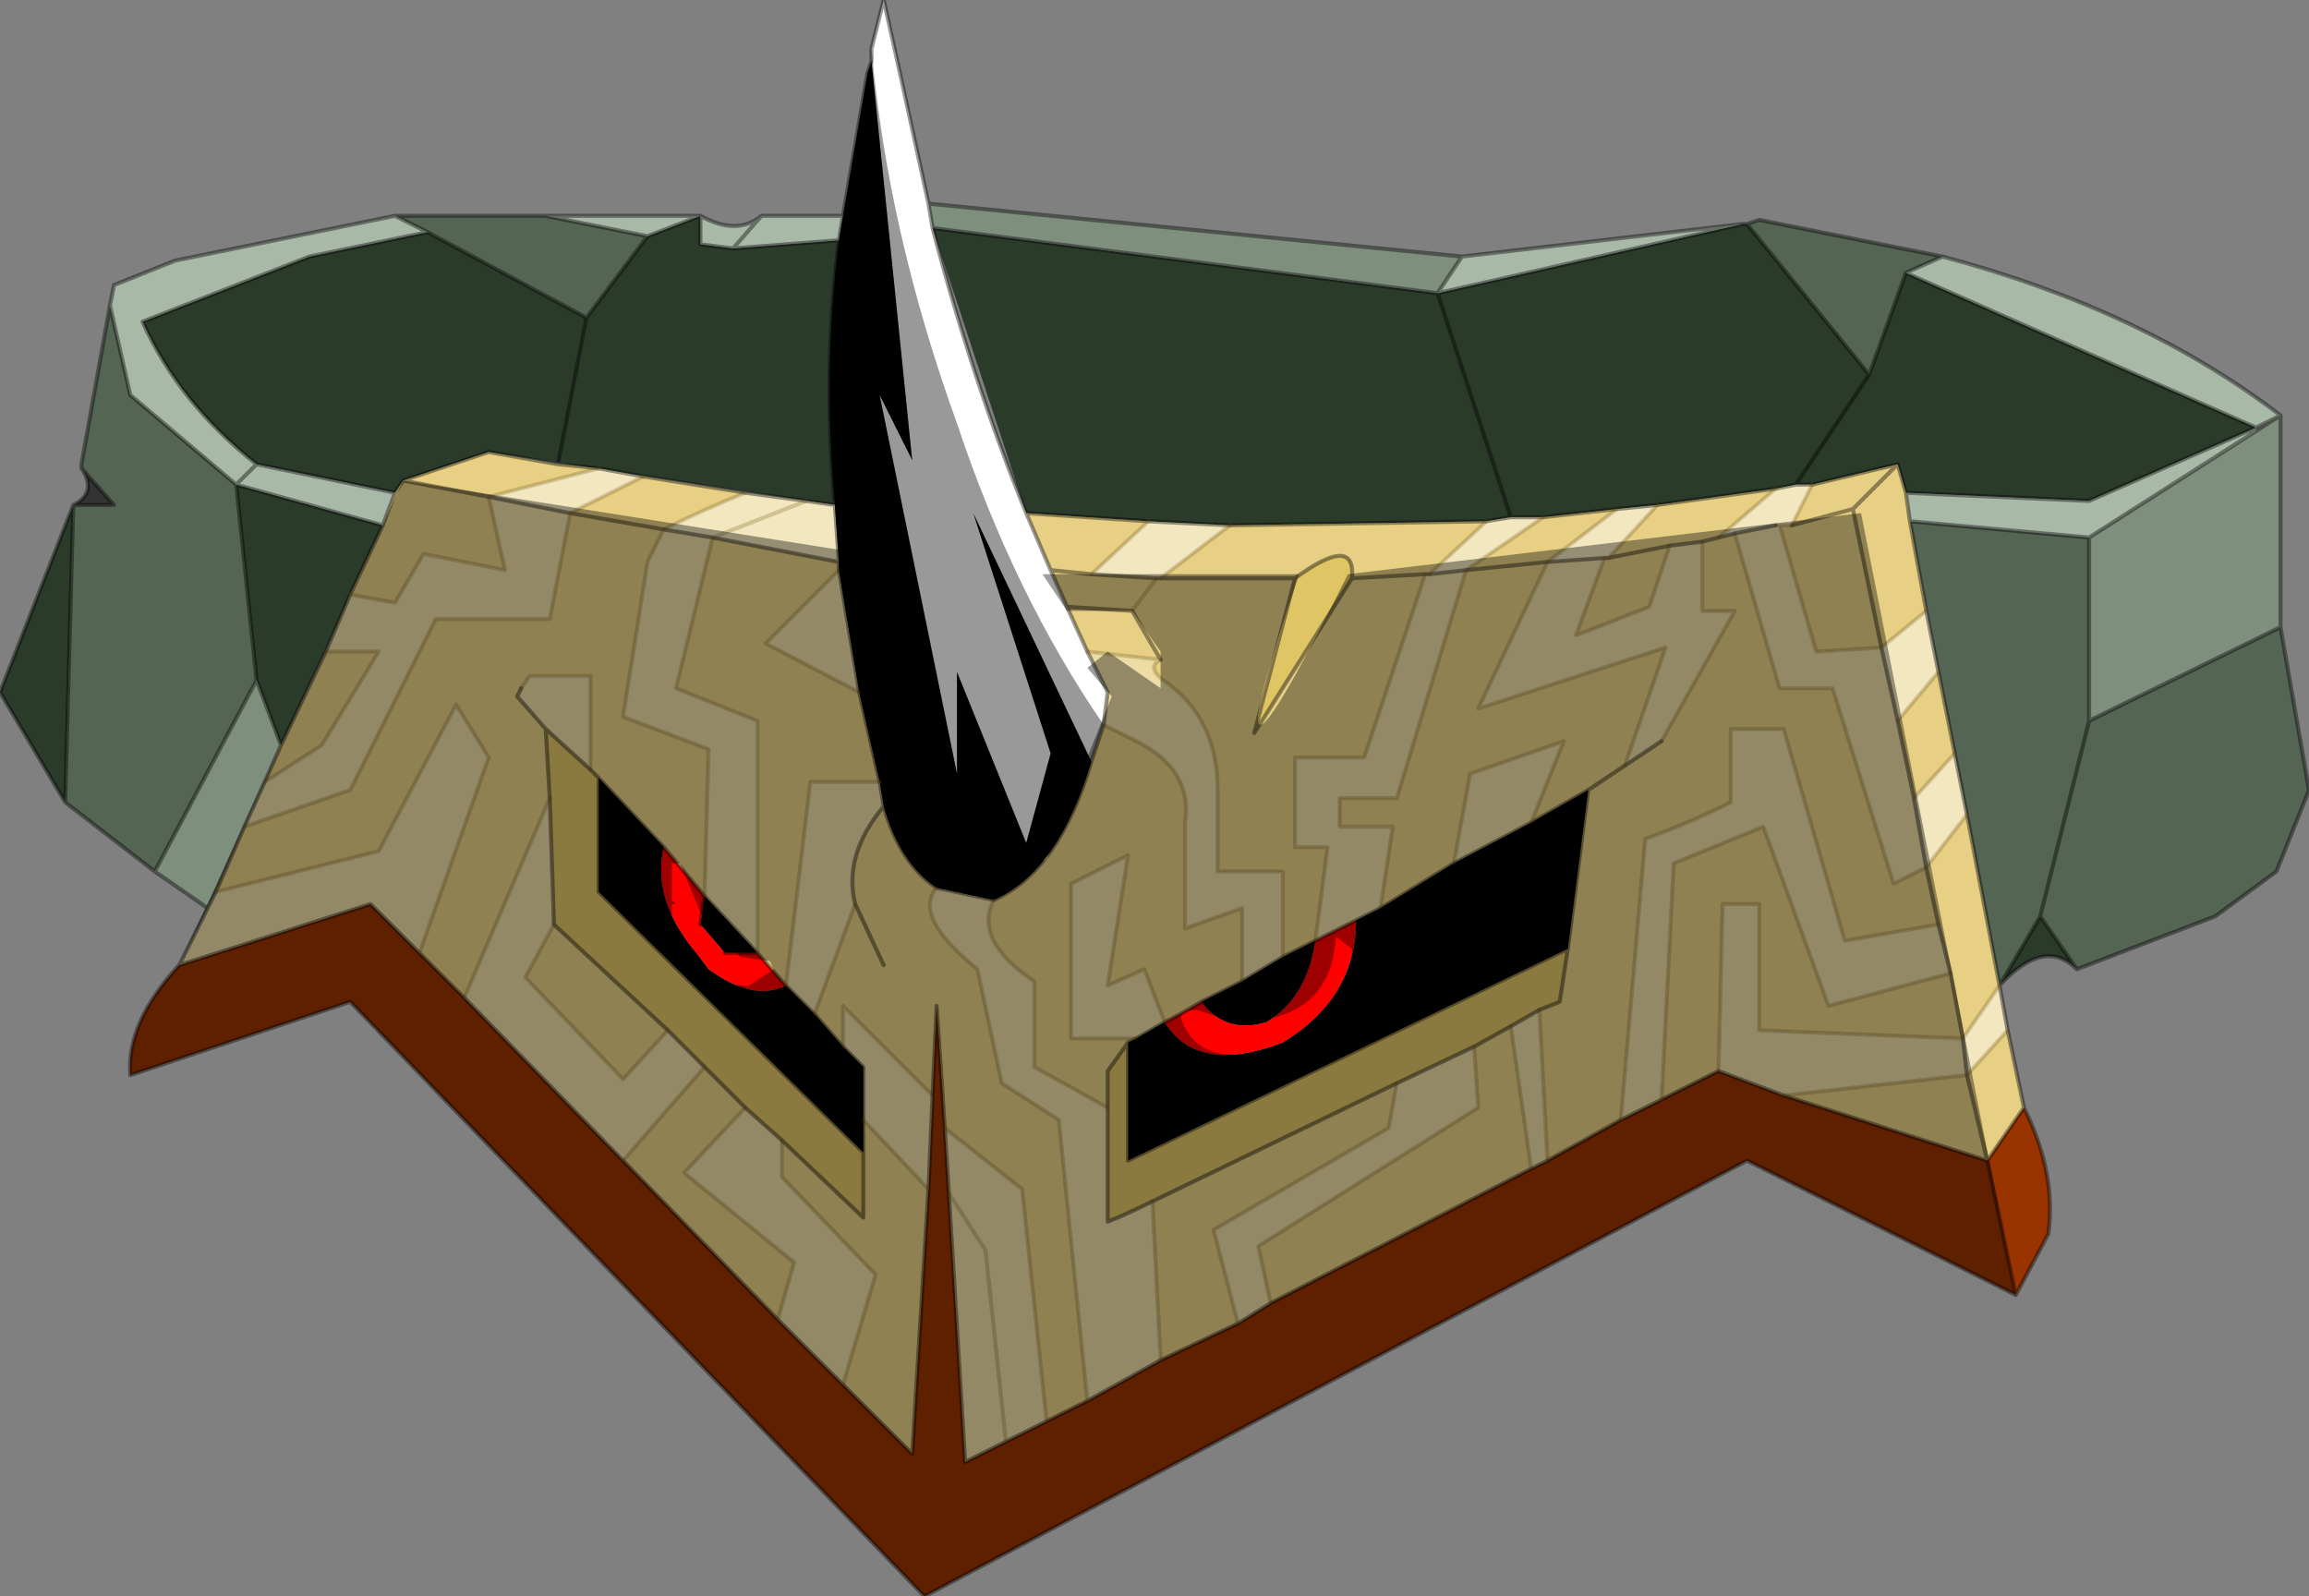 <?xml version="1.0"?>
<svg xmlns="http://www.w3.org/2000/svg" xmlns:xlink="http://www.w3.org/1999/xlink" width="28.35px" height="19.6px"><rect width="100%" height="100%" fill="#808080" stroke="none"/><g transform="matrix(1, 0, 0, 1, -260.8, -133.65)"><use xlink:href="#object-0" width="28.35" height="9.6" transform="matrix(1, 0, 0, 1, 260.8, 136.15)"/><use xlink:href="#object-2" width="28.35" height="19.6" transform="matrix(1, 0, 0, 1, 260.8, 133.65)"/></g><defs><g transform="matrix(1, 0, 0, 1, 14.15, 4.8)" id="object-0"><use xlink:href="#object-1" width="28.35" height="9.6" transform="matrix(1, 0, 0, 1, -14.15, -4.8)"/></g><g transform="matrix(1, 0, 0, 1, 14.15, 4.8)" id="object-1"><path fill-rule="evenodd" fill="#546554" stroke="none" d="M-13.25 -1.1L-12.75 -1.1L-13.15 -1.55L-13.15 -1.6L-12.8 -3.55L-12.55 -2.45L-11.25 -1.35L-11 1.05L-12.25 3.4L-13.35 2.55L-13.25 -1.1M-9.3 -4.65L-7.45 -4.65L-6.2 -4.4L-6.95 -3.4L-8.9 -4.45L-9.3 -4.65M9.25 -3.95L8.8 -2.7L7.3 -4.55L7.45 -4.6L9.7 -4.15L9.25 -3.95M13.85 0.4L14.2 2.4L13.8 3.4L13.05 3.95L11.35 4.6L10.9 3.95L10.4 4.8L9.3 -0.9L11.5 -0.7L11.5 1.55L13.85 0.4"/><path fill-rule="evenodd" fill="#2a3b2a" stroke="none" d="M-13.25 -1.1L-13.35 2.55L-14.15 1.2L-13.25 -1.1M-11 1.05L-11.25 -1.35L-9.45 -0.85L-10.7 1.85L-11 1.05M-3.85 -4.35L-3.9 -1.1L-8.15 -1.75L-9.2 -1.4L-9.3 -1.25L-11 -1.6Q-11.95 -2.35 -12.4 -3.35L-10.35 -4.15L-8.9 -4.45L-6.95 -3.4L-6.2 -4.4L-5.55 -4.65L-5.55 -4.3L-5.15 -4.25L-3.85 -4.35M-2.7 -4.5L3.5 -3.7L7.25 -4.55L7.3 -4.55L8.8 -2.7L9.25 -3.95L13.55 -2.05L11.5 -1.15L9.25 -1.25L9.15 -1.6L8.1 -1.35L7.9 -1.35L7.65 -1.3L6.2 -1.1L5.7 -1.05L4.8 -0.95L4.4 -0.95L4.1 -0.9L0.95 -0.85L-0.05 -0.9L-1.55 -1L-2.7 -4.5M11.35 4.6Q10.95 4.2 10.4 4.8L10.9 3.95L11.35 4.6"/><path fill-rule="evenodd" fill="#7e8f7e" stroke="none" d="M-12.25 3.4L-11 1.05L-10.7 1.85L-11.6 3.85L-12.25 3.4M3.8 -4.15L3.5 -3.7L-2.7 -4.5L-2.75 -4.8L3.8 -4.15M13.55 -2L13.85 -2.2L13.85 0.4L11.5 1.55L11.5 -0.7L13.55 -2"/><path fill-rule="evenodd" fill="#a8b9a8" stroke="none" d="M-11.25 -1.35L-12.55 -2.45L-12.8 -3.55L-12.75 -3.8L-12 -4.1L-9.3 -4.65L-8.9 -4.45L-10.35 -4.15L-12.4 -3.35Q-11.95 -2.35 -11 -1.6L-9.3 -1.25L-9.45 -0.85L-11.25 -1.35M-7.45 -4.65L-5.55 -4.65Q-5.1 -4.4 -4.8 -4.65L-3.8 -4.65L-3.85 -4.35L-5.15 -4.25L-5.55 -4.3L-5.55 -4.65L-6.2 -4.4L-7.45 -4.65M3.5 -3.7L3.8 -4.15L7.25 -4.55L3.5 -3.7M9.25 -1.25L11.5 -1.15L13.55 -2.05L9.25 -3.95L9.7 -4.15Q12.15 -3.5 13.85 -2.2L13.55 -2.05L13.55 -2L11.5 -0.7L9.3 -0.9L9.25 -1.25"/></g><g transform="matrix(1, 0, 0, 1, -260.8, -133.65)" id="object-2"><path fill-rule="evenodd" fill="#999999" stroke="none" d="M271.5 134.4L271.5 134.25Q271.7 136.5 272.55 138.85Q273.25 140.95 274.35 142.55L274.2 143L272.75 139.95L273.7 142.9L273.4 144L272.55 141.9L272.55 143.15L271.6 138.5L272 139.3L271.5 134.4"/><path fill-rule="evenodd" fill="#ffffff" stroke="none" d="M271.5 134.25L271.65 133.65L271.85 134.55L272.2 136.15L272.25 136.45Q272.75 138.35 273.4 139.95L273.7 140.65L273.9 141.1L274.15 141.65L274.4 142.15L274.35 142.55Q273.25 140.95 272.55 138.85Q271.7 136.5 271.5 134.25"/><path fill-rule="evenodd" fill="#f2e7bf" stroke="none" d="M285.35 145.75L285.45 146.3L284.95 146.85L284.9 146.4L285.35 145.75M271.05 139.85L271.1 140.55L269.55 140.25L268.95 140.15Q269.45 139.9 269.95 139.7L270.7 139.8L271.05 139.85M268.15 139.4L268.7 139.5L267.8 139.95L266.8 139.75L268.15 139.4M270.7 139.8L269.55 140.25L270.7 139.8M279.05 140.05L279.35 140L279.75 140L278.8 140.65L278.35 140.7L279.05 140.05M275.9 140.1L275.05 140.75L275 140.75L274.2 140.7L274.9 140.05L275.9 140.1M282.1 140.2L281.9 140.25L282.6 139.65L282.85 139.6L283.05 139.6L282.8 140.1L282.65 140.1L282.6 140.1L282.1 140.2M280.65 139.9L281.15 139.85L280.55 140.5L280.5 140.5L279.8 140.55L280.65 139.9M284.45 141.15L284.6 141.9L284.1 142.5L283.9 141.6L284.45 141.15M284.8 142.9L284.95 143.65L284.45 144.3L284.3 143.45L284.8 142.9"/><path fill-rule="evenodd" fill="#e7d083" stroke="none" d="M285.45 146.3L285.65 147.25L285.2 147.9L282.7 147.1L284.95 146.85L285.45 146.3M274.2 143L274.35 142.55L274.75 142.75Q275.45 143.1 275.35 143.75L275.35 145.05L276.05 144.8L276.05 145.7L275.55 145.95Q275.3 146.1 275.1 146.2L274.85 145.55L274.4 145.75L274.65 144.15L273.95 144.5L273.95 146.4L274.75 146.4L274.65 146.45L274.4 146.8L274.4 147.25L273.5 146.75L273.5 145.7Q272.75 145.2 273 144.7Q273.8 144.35 274.2 143M271.1 140.55L271.1 140.65L270.2 141.55L271.35 142.15L271.6 143.25L270.75 143.25L270.45 145.75L270.1 145.35L270.1 142.5L269.1 142.1L269.55 140.25L271.1 140.55M271.65 143.55Q271.85 144.25 272.3 144.55Q272 144.9 272.8 145.55L273.1 146.95L273.8 147.4L274.15 150.85L273.65 151.1L273.35 148.25L272.4 147.5L272.3 146L272.25 147.1L271.15 146L271.15 146.5L270.8 146.1L271.3 144.75L271.65 145.5L271.3 144.75Q271.15 144.15 271.65 143.55M267.65 139.35L268.15 139.4L266.8 139.75L267 140.65L266 140.45L265.65 141.05L265.1 140.95L265.5 140.1L265.65 139.7L265.75 139.55L266.8 139.2L267.65 139.35M268.7 139.5L269.95 139.7Q269.45 139.9 268.95 140.15L268.75 140.55L268.45 142.45L269.5 142.85L269.45 144.65L268.95 144.05L268.15 143.2L268.05 143.1L268.05 141.95L267.3 141.95L267.2 142.1L267.15 142.2L267.5 142.6L267.55 143.45L266.5 145.9L265.95 145.35L266.8 142.95L266.4 142.3L265.45 144.1L263.45 144.6L263.8 143.8L265.1 143.35L266.15 141.25L267.55 141.25L267.8 139.95L268.95 140.15L267.8 139.95L268.7 139.5M264.8 141.65L265.45 141.65L264.75 142.8L264.05 143.25L264.25 142.8L264.8 141.65M266.8 139.75L265.75 139.55L266.8 139.75M271.4 147.8L271.4 147.4L272.2 148.25L272 151.5L271.15 150.65L271.55 149.3L270.4 148.1L270.4 147.65L271.4 148.6L271.4 147.8M268.45 147.9L269.45 146.75L269.95 147.25L269.2 148.05L270.55 149.15L270.35 149.85L268.45 147.9M269 146.3L268.45 146.9L267.25 145.65L267.6 145L269 146.3M279.05 140.05L278.35 140.7L278.3 140.7L277.4 140.75Q277.45 140.2 276.7 140.75L275.05 140.75L275.9 140.1L279.05 140.05M275.05 140.75L276.7 140.75L276.2 142.65L277.4 140.75L278.3 140.7L277.55 142.95L276.7 142.95L276.7 144.05L277.1 144.05L276.95 145.2L276.55 145.4L276.55 144.35L275.75 144.35L275.75 143.35Q275.75 142.5 275.15 142.05Q274.85 141.85 275.05 141.75L274.15 141.65L273.9 141.1L273.7 140.65L273.4 139.95L274.9 140.05L274.2 140.7L273.7 140.65L274.2 140.7L275 140.75L275.05 140.75M278.8 140.65L279.75 140L280.65 139.9L279.8 140.55L278.95 142.35L281.25 141.6L280.75 143.05L281.2 142.75L282.1 141.15L281.7 141.15L281.7 140.3L281.9 140.25L282.1 140.2L282.65 142.1L283.3 142.1L284.05 144.5L284.45 144.3L284.6 145L283.45 145.2L282.7 142.6L282.05 142.6L282.05 143.5Q281.55 143.75 281 143.95L280.7 147.4L279.8 147.9L279.7 146.05L279.95 145.95L280.05 145.3L280.3 143.35L280.75 143.05L280.3 143.35L279.6 143.75L280 142.75L278.85 143.15L278.65 144.25L277.75 144.8L277.9 143.8L277.25 143.8L277.25 143.45L277.95 143.45L278.8 140.65L279.8 140.55L278.8 140.65M282.65 140.1L282.8 140.1L283.05 139.6L284.1 139.35L284.2 139.7L284.25 140.05L284.45 141.15L283.9 141.6L283.1 141.65L282.65 140.1M282.6 139.65L281.9 140.25L281.7 140.3L281.3 140.35L281.05 141.1L280.15 141.45L280.5 140.5L280.55 140.5L281.15 139.85L282.6 139.65M284.6 145L284.45 144.3L284.95 143.65L285.35 145.75L284.9 146.4L282.4 146.3L282.4 144.75L281.95 144.75L281.9 146.8L281.2 147.15L281.35 144.25L282.45 143.8L283.25 146L284.75 145.6L284.6 145M280.55 140.5L281.3 140.35L280.55 140.5M273.9 141.1L274.7 141.15L275.05 141.75L274.7 141.15L273.9 141.1M275 140.75L274.7 141.15L275 140.75M277.95 146.95L277.85 147.5L275.7 148.75L276 149.9L275.05 150.35L274.95 148.4L277.95 146.95M276.4 149.65L276.25 148.95L278.95 147.25L278.9 146.5L279.35 146.25L279.6 148L276.4 149.65M284.75 145.6L284.9 146.4L284.75 145.6M284.6 141.9L284.8 142.9L284.3 143.45L284.1 142.5L284.6 141.9M282.8 140.1L283.55 139.9L283.9 141.6L283.55 139.9L282.8 140.1M283.55 139.9L284.1 139.35L283.55 139.9M284.95 146.85L285.2 147.9L284.95 146.85"/><path fill-rule="evenodd" fill="#993300" stroke="none" d="M285.65 147.25Q286.05 148.05 285.95 148.8L285.55 149.55L282.25 147.9L272.15 153.25L265.1 145.95L262.4 146.85Q262.35 146.2 263 145.5L265.35 144.75L265.95 145.35L266.5 145.9L268.45 147.9L270.35 149.85L271.15 150.65L272 151.5L272.2 148.25L272.25 147.1L272.3 146L272.4 147.5L272.45 148.3L272.65 151.6L273.15 151.35L273.65 151.1L274.15 150.85L275.05 150.35L276 149.9L276.4 149.65L279.6 148L279.8 147.9L280.7 147.4L281.2 147.15L281.9 146.8L282.7 147.1L285.2 147.9L285.65 147.25M285.2 147.9L285.55 149.55L285.2 147.9"/><path fill-rule="evenodd" fill="#eddda5" stroke="none" d="M263 145.5L263.35 144.8L263.45 144.6L265.45 144.1L266.4 142.3L266.8 142.95L265.95 145.35L265.35 144.75L263 145.5M271.1 140.65L271.35 142.15L270.2 141.55L271.1 140.65M271.6 143.25L271.65 143.55Q271.15 144.15 271.3 144.75L270.8 146.1L270.45 145.75L270.75 143.25L271.6 143.25M272.3 144.55L273 144.7Q272.75 145.2 273.5 145.7L273.5 146.75L274.4 147.25L274.4 148.65Q274.65 148.55 274.95 148.4L275.05 150.35L274.15 150.85L273.8 147.4L273.1 146.95L272.8 145.55Q272 144.9 272.3 144.55M269.45 144.65L269.5 142.85L268.45 142.45L268.75 140.55L268.95 140.15L269.55 140.25L269.1 142.1L270.1 142.5L270.1 145.35L269.45 144.65M267.8 139.95L267.55 141.25L266.15 141.25L265.1 143.35L263.8 143.8L264.05 143.25L264.75 142.8L265.45 141.65L264.8 141.65L265.1 140.95L265.65 141.05L266 140.45L267 140.65L266.8 139.75L267.8 139.95M266.5 145.9L267.55 143.45L267.6 144.95L267.6 145L267.25 145.65L268.45 146.9L269 146.3L269.45 146.75L268.45 147.9L266.5 145.9M267.5 142.6L267.15 142.2L267.2 142.1L267.3 141.95L268.05 141.95L268.05 143.1L267.5 142.6M271.15 146.5L271.15 146L272.25 147.1L272.2 148.25L271.4 147.4L271.4 146.75L271.15 146.5M272.4 147.5L273.35 148.25L273.65 151.1L273.15 151.35L272.9 149L272.45 148.3L272.4 147.5M270.35 149.85L270.55 149.15L269.2 148.05L269.95 147.25L270.4 147.65L270.4 148.1L271.55 149.3L271.15 150.65L270.35 149.85M278.3 140.7L278.35 140.7L278.8 140.65L277.95 143.45L277.25 143.45L277.25 143.8L277.9 143.8L277.75 144.8L277.45 144.95L276.95 145.2L277.1 144.05L276.7 144.05L276.7 142.95L277.55 142.95L278.3 140.7M282.1 140.2L282.6 140.1L282.65 140.1L283.1 141.65L283.9 141.6L284.1 142.5L284.3 143.45L284.45 144.3L284.05 144.5L283.3 142.1L282.65 142.1L282.1 140.2M281.7 140.3L281.7 141.15L282.1 141.15L281.2 142.75L280.75 143.05L281.25 141.6L278.95 142.35L279.8 140.55L280.5 140.5L280.15 141.45L281.05 141.1L281.3 140.35L281.7 140.3M279.7 146.05L279.8 147.9L279.6 148L279.35 146.25L279.7 146.05M280.7 147.4L281 143.95Q281.55 143.75 282.05 143.5L282.05 142.6L282.7 142.6L283.45 145.2L284.6 145L284.75 145.6L283.25 146L282.45 143.8L281.35 144.25L281.2 147.15L280.7 147.4M274.35 142.55L274.4 142.15L274.15 141.65L275.05 141.75Q274.85 141.85 275.15 142.05Q275.75 142.5 275.75 143.35L275.75 144.35L276.55 144.35L276.55 145.4L276.05 145.7L276.05 144.8L275.35 145.05L275.35 143.75Q275.45 143.1 274.75 142.75L274.35 142.55M274.75 146.4L273.95 146.4L273.95 144.5L274.65 144.15L274.4 145.75L274.85 145.55L275.1 146.2L274.75 146.4M272.45 148.3L272.9 149L273.15 151.35L272.65 151.6L272.45 148.3M278.65 144.25L278.85 143.15L280 142.75L279.6 143.75L278.65 144.25M276 149.9L275.7 148.75L277.85 147.5L277.95 146.95L278.9 146.5L278.95 147.25L276.25 148.95L276.4 149.65L276 149.9M281.9 146.8L281.95 144.75L282.4 144.75L282.4 146.3L284.9 146.4L284.95 146.85L282.7 147.1L281.9 146.8"/><path fill-rule="evenodd" fill="#333333" stroke="none" d="M261.7 139.85Q262 139.7 261.8 139.4L262.2 139.85L261.7 139.85"/><path fill-rule="evenodd" fill="#000000" stroke="none" d="M271.15 136.3L271.45 134.55L271.5 134.4L272 139.3L271.6 138.5L272.55 143.15L272.55 141.9L273.4 144L273.7 142.9L272.75 139.95L274.2 143Q273.8 144.35 273 144.7L272.3 144.55Q271.85 144.25 271.65 143.55L271.6 143.25L271.35 142.15L271.1 140.65L271.1 140.55L271.05 139.85Q270.9 138.2 271.1 136.6L271.15 136.3M268.15 143.2L268.95 144.05Q268.8 144.7 269.35 145.35L269.5 145.55Q270.05 145.95 270.45 145.75L270.8 146.1L271.15 146.5L271.4 146.75L271.4 147.4L271.4 147.8L268.15 144.6L268.15 143.2M269.45 144.65L270.1 145.35L269.7 145.35L269.4 145L269.45 144.65M280.3 143.35L280.05 145.3L274.65 147.9L274.65 146.45L274.75 146.4L275.1 146.2Q275.5 146.85 276.55 146.45Q277.45 145.9 277.45 144.95L277.75 144.8L278.65 144.25L279.6 143.75L280.3 143.35M276.05 145.7L276.55 145.4L276.95 145.2Q276.85 145.9 276.35 146.2Q275.85 146.35 275.55 145.95L276.05 145.7"/><path fill-rule="evenodd" fill="#e0c565" stroke="none" d="M267.55 143.45L267.5 142.6L268.05 143.1L268.15 143.2L268.15 144.6L271.4 147.8L271.4 148.6L270.4 147.65L269.95 147.25L269.45 146.75L269 146.3L267.6 145L267.6 144.95L267.55 143.45M276.7 140.75Q277.45 140.2 277.4 140.75L276.2 142.65L276.7 140.75M280.05 145.3L279.95 145.95L279.7 146.05L279.35 146.25L278.9 146.5L277.95 146.95L274.95 148.4Q274.65 148.55 274.4 148.65L274.4 147.25L274.4 146.8L274.65 146.45L274.65 147.9L280.05 145.3"/><path fill-rule="evenodd" fill="#ff0000" stroke="none" d="M268.95 144.05L269.45 144.65L269.4 145L269.7 145.35L270.1 145.35L270.45 145.75Q270.05 145.95 269.5 145.55L269.35 145.35Q268.8 144.7 268.95 144.05M276.95 145.2L277.45 144.95Q277.45 145.9 276.55 146.45Q275.5 146.85 275.1 146.2Q275.3 146.1 275.55 145.95Q275.85 146.35 276.35 146.2Q276.85 145.9 276.95 145.2"/><path fill="none" stroke="#000000" stroke-opacity="0.4" stroke-width="0.05" stroke-linecap="round" stroke-linejoin="round" d="M271.5 134.4L271.5 134.25L271.65 133.65L271.85 134.55L272.2 136.15L278.75 136.8L282.2 136.4L282.25 136.4L282.4 136.35L284.65 136.8Q287.1 137.45 288.8 138.75L288.8 141.35L289.15 143.35L288.75 144.35L288 144.9L286.3 145.55Q285.9 145.15 285.35 145.75L285.45 146.3L285.65 147.25Q286.05 148.05 285.95 148.8L285.55 149.55L282.25 147.9L272.15 153.25L265.1 145.95L262.4 146.85Q262.35 146.2 263 145.5L263.35 144.8L262.7 144.35L261.6 143.5L260.8 142.15L261.7 139.85Q262 139.7 261.8 139.4L261.8 139.35L262.15 137.4L262.2 137.15L262.95 136.85L265.65 136.3L267.5 136.3L269.4 136.3Q269.85 136.55 270.15 136.3L271.15 136.3L271.45 134.55L271.5 134.4M274.2 143L274.35 142.55L274.4 142.15L274.15 141.65L273.9 141.1L273.7 140.65L273.4 139.95Q272.75 138.35 272.25 136.45L278.45 137.25L278.75 136.8M261.6 143.5L261.7 139.85L262.2 139.85L261.8 139.4M271.1 136.6L271.15 136.3M269.4 136.3L269.4 136.65L269.8 136.7L270.15 136.3M269.8 136.7L271.1 136.6Q270.9 138.2 271.05 139.85L271.1 140.55L271.1 140.65L271.35 142.15L271.6 143.25L271.65 143.55Q271.85 144.25 272.3 144.55L273 144.7Q273.8 144.35 274.2 143M269.4 136.3L268.75 136.55L268 137.55L267.65 139.35L268.15 139.4L268.7 139.5L269.95 139.7L270.7 139.8L271.05 139.85M268.75 136.55L267.5 136.3M268.95 140.15L267.8 139.95L266.8 139.75L265.75 139.55L265.65 139.7L265.5 140.1L263.7 139.6L262.4 138.5L262.15 137.4M263.8 143.8L263.45 144.6L263.35 144.8M265.95 145.35L266.5 145.9L268.45 147.9L270.35 149.85L271.15 150.65L272 151.5L272.2 148.25L272.25 147.1L272.3 146L272.4 147.5L272.45 148.3L272.65 151.6L273.15 151.35L273.65 151.1L274.15 150.85L275.05 150.35L276 149.9L276.4 149.65L279.6 148L279.8 147.9L280.7 147.4L281.2 147.15L281.9 146.8L282.7 147.1L285.2 147.9L284.95 146.85L284.9 146.4L284.75 145.6L284.6 145L284.45 144.3L284.3 143.45L284.1 142.5L283.9 141.6L283.55 139.9L282.8 140.1M267.55 143.45L267.5 142.6L267.15 142.2L267.2 142.1M268.05 143.1L268.15 143.2L268.95 144.05L269.45 144.65L270.1 145.35L269.7 145.35M269.55 140.25L268.95 140.15M265.1 140.95L264.8 141.65L264.25 142.8L263.95 142L263.7 139.6L263.95 139.35Q263 138.6 262.55 137.6L264.6 136.8L266.05 136.5L265.65 136.3M264.05 143.25L263.8 143.8M271.1 140.55L269.55 140.25M265.75 139.55L266.8 139.2L267.65 139.35M265.5 140.1L265.1 140.95M265.65 139.7L263.95 139.35M265.95 145.35L265.35 144.75L263 145.5M264.25 142.8L264.05 143.25M271.3 144.75L271.65 145.5M271.65 143.55Q271.15 144.15 271.3 144.75M270.8 146.1L271.15 146.5L271.4 146.75L271.4 147.4L271.4 147.8L268.15 144.6L268.15 143.2M269.4 145L269.45 144.65M267.5 142.6L268.05 143.1M267.6 145L267.6 144.95L267.55 143.45M270.45 145.75L270.1 145.35M269.95 147.25L269.45 146.75L269 146.3L267.6 145M270.4 147.65L269.95 147.25M271.4 147.8L271.4 148.6L270.4 147.65M270.8 146.1L270.45 145.75M263.95 142L262.7 144.35M266.05 136.5L268 137.55M279.05 140.05L279.35 140L278.45 137.25L282.2 136.4M279.05 140.05L275.9 140.1L274.9 140.05L273.4 139.95M275.05 140.75L276.7 140.75Q277.45 140.2 277.4 140.75L278.3 140.7L278.35 140.7L278.8 140.65L279.8 140.55L280.5 140.5L280.55 140.5L281.3 140.35L281.7 140.3L281.9 140.25L282.1 140.2L282.6 140.1M279.75 140L279.35 140M283.05 139.6L282.85 139.6L282.6 139.65L281.15 139.85L280.65 139.9L279.75 140M281.2 142.75L280.75 143.05L280.3 143.35L280.05 145.3L279.95 145.95L279.7 146.05L279.35 146.25L278.9 146.5L277.95 146.95L274.95 148.4Q274.65 148.55 274.4 148.65L274.4 147.25L274.4 146.8L274.65 146.45L274.75 146.4L275.1 146.2Q275.3 146.1 275.55 145.95L276.05 145.7L276.55 145.4L276.95 145.2L277.45 144.95L277.75 144.8L278.65 144.25L279.6 143.75L280.3 143.35M272.25 136.45L272.2 136.15M274.2 140.7L273.7 140.65M274.2 140.7L275 140.75L275.05 140.75M275.05 141.75L274.7 141.15L273.9 141.1M274.65 146.45L274.65 147.9L280.05 145.3M276.7 140.75L276.2 142.65L277.4 140.75M284.25 140.05L286.45 140.25L288.8 138.75L288.5 138.9L286.45 139.8L284.2 139.7L284.25 140.05L284.45 141.15L284.6 141.9L284.8 142.9L284.95 143.65L285.35 145.75L285.85 144.9L286.45 142.5L286.45 140.25M282.25 136.4L283.75 138.25L284.2 137L284.65 136.8M283.05 139.6L284.1 139.35L284.2 139.7M283.75 138.25L282.85 139.6M284.1 139.35L283.55 139.9M286.3 145.55L285.85 144.9M285.2 147.9L285.65 147.25M286.45 142.5L288.8 141.35M284.2 137L288.5 138.9M285.55 149.55L285.2 147.9"/><path fill="none" stroke="#6a4800" stroke-opacity="0.239" stroke-width="0.05" stroke-linecap="round" stroke-linejoin="round" d="M269.45 144.65L269.5 142.85L268.45 142.45L268.75 140.55L268.95 140.15Q269.45 139.9 269.95 139.7M267.8 139.95L267.55 141.25L266.15 141.25L265.1 143.35L263.8 143.8M263.45 144.6L265.45 144.1L266.4 142.3L266.8 142.95L265.95 145.35M266.5 145.9L267.55 143.45M267.2 142.1L267.3 141.95L268.05 141.95L268.05 143.1M270.1 145.35L270.1 142.5L269.1 142.1L269.55 140.25L270.7 139.8M268.7 139.5L267.8 139.95M266.8 139.75L267 140.65L266 140.45L265.65 141.05L265.1 140.95M264.8 141.65L265.45 141.65L264.75 142.8L264.05 143.25M271.35 142.15L270.2 141.55L271.1 140.65M266.8 139.75L268.15 139.4M271.3 144.75L270.8 146.1M271.15 146.5L271.15 146L272.25 147.1M272.4 147.5L273.35 148.25L273.65 151.1M274.15 150.85L273.8 147.4L273.1 146.95L272.8 145.55Q272 144.9 272.3 144.55M270.45 145.75L270.75 143.25L271.6 143.25M269.45 146.75L268.45 147.9M270.35 149.85L270.55 149.15L269.2 148.05L269.95 147.25M269 146.3L268.45 146.9L267.25 145.65L267.6 145M270.4 147.65L270.4 148.1L271.55 149.3L271.15 150.65M272.2 148.25L271.4 147.4M278.35 140.7L279.05 140.05M275.9 140.1L275.05 140.75M278.8 140.65L279.75 140M282.6 140.1L282.65 140.1L282.8 140.1L283.05 139.6M282.6 139.65L281.9 140.25M281.7 140.3L281.7 141.15L282.1 141.15L281.2 142.75M279.7 146.05L279.8 147.9M280.7 147.4L281 143.95Q281.55 143.75 282.05 143.5L282.05 142.6L282.7 142.6L283.45 145.2L284.6 145M284.45 144.3L284.05 144.5L283.3 142.1L282.65 142.1L282.1 140.2M279.8 140.55L280.65 139.9M280.55 140.5L281.15 139.85M280.5 140.5L280.15 141.45L281.05 141.1L281.3 140.35M279.8 140.55L278.95 142.35L281.25 141.6L280.75 143.05M274.35 142.55L274.75 142.75Q275.45 143.1 275.35 143.75L275.35 145.05L276.05 144.8L276.05 145.7M276.55 145.4L276.55 144.35L275.75 144.35L275.75 143.35Q275.75 142.5 275.15 142.05Q274.85 141.85 275.05 141.75L274.15 141.65M274.7 141.15L275 140.75M274.2 140.7L274.9 140.05M278.3 140.7L277.55 142.95L276.7 142.95L276.7 144.05L277.1 144.05L276.95 145.2M277.75 144.8L277.9 143.8L277.25 143.8L277.25 143.45L277.95 143.45L278.8 140.65M273 144.7Q272.75 145.2 273.5 145.7L273.5 146.75L274.4 147.25M274.75 146.4L273.95 146.4L273.95 144.5L274.65 144.15L274.4 145.75L274.85 145.55L275.1 146.2M272.45 148.3L272.9 149L273.15 151.35M279.6 143.75L280 142.75L278.85 143.15L278.65 144.25M276 149.9L275.7 148.75L277.85 147.5L277.95 146.95M274.95 148.4L275.05 150.35M276.4 149.65L276.25 148.95L278.95 147.25L278.9 146.5M279.6 148L279.35 146.25M281.2 147.15L281.35 144.25L282.45 143.8L283.25 146L284.75 145.6M281.9 146.8L281.95 144.75L282.4 144.75L282.4 146.3L284.9 146.4L285.35 145.75M284.45 141.15L283.9 141.6L283.1 141.65L282.65 140.1M284.1 142.5L284.6 141.9M284.3 143.45L284.8 142.9M284.95 146.85L285.45 146.3M284.95 146.85L282.7 147.1M284.45 144.3L284.95 143.65"/><path fill-rule="evenodd" fill="#000000" fill-opacity="0.38" stroke="none" d="M265.75 139.55L271.1 140.4L271.65 143.55L272.15 144.4L273 144.6L273.65 144.2L274.45 142.2L274.15 141.85L274.4 141.65L275.05 142.1L275.05 141.65L274.7 141.15L273.9 141.15L273.6 140.7L276.75 140.7Q275.5 144.4 277.35 140.7L283.65 139.95L285.55 149.55L282.25 147.9L272.15 153.25L265.1 145.95L262.4 146.85Q262.35 146.2 263 145.5L265.75 139.55M270.25 145.45L269.9 145.4L269.5 145.05L269.4 144.85L269.15 144.25L269.05 144.25L269.05 144.7L269.1 144.75L269.05 144.75L269.05 145Q269.05 145.75 269.95 145.75L270 145.75L270.3 145.55L270.25 145.45M275.95 146.2L275.5 146.05Q275.3 146.05 275.3 146.15Q275.45 146.6 275.95 146.6Q277.4 146.6 277.4 145.3L277.2 145.15Q277.15 146.2 275.95 146.2"/></g></defs></svg>
